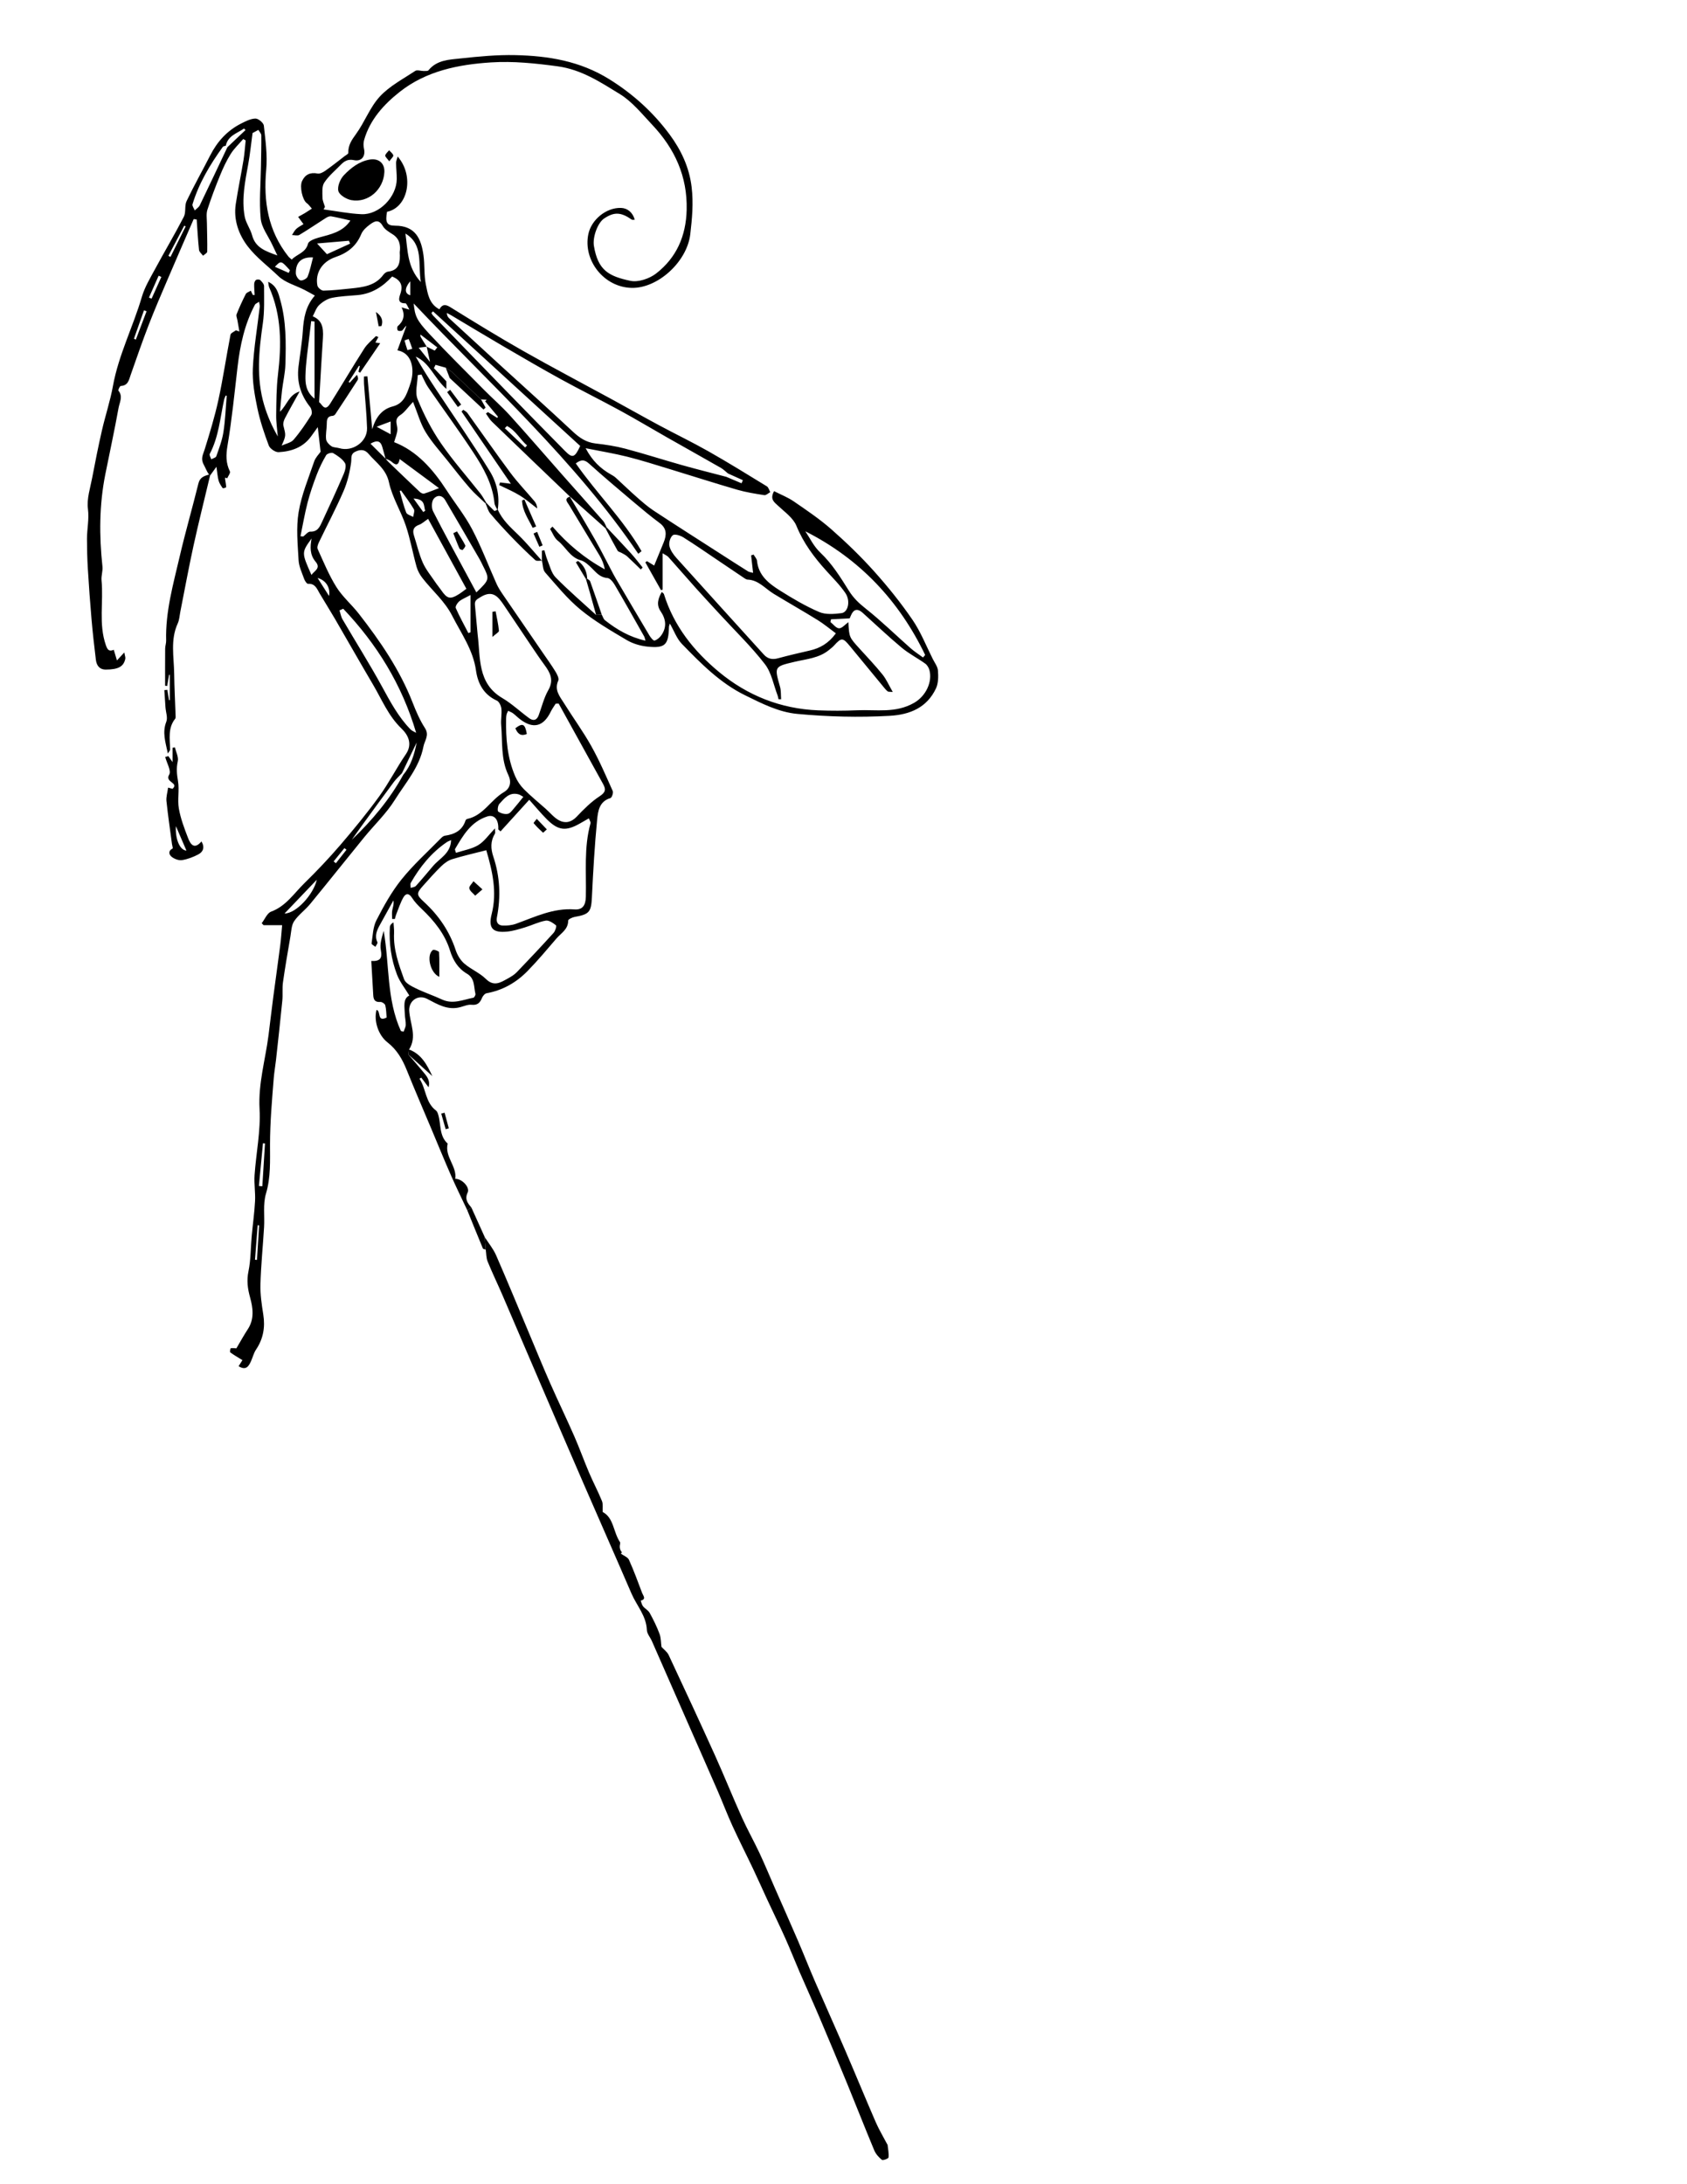 <?xml version="1.0" encoding="iso-8859-1"?>
<!-- Generator: Adobe Illustrator 16.0.4, SVG Export Plug-In . SVG Version: 6.00 Build 0)  -->
<!DOCTYPE svg PUBLIC "-//W3C//DTD SVG 1.1//EN" "http://www.w3.org/Graphics/SVG/1.1/DTD/svg11.dtd">
<svg version="1.1" id="Layer_1" xmlns="http://www.w3.org/2000/svg" xmlns:xlink="http://www.w3.org/1999/xlink" x="0px" y="0px"
	 width="612px" height="792px" viewBox="0 0 612 792" style="enable-background:new 0 0 612 792;" xml:space="preserve">
<g>
	<path style="fill-rule:evenodd;clip-rule:evenodd;" d="M148.207,382.434c1.722,2.017,3.467,4.013,5.158,6.055
		c1.326,1.604,2.833,3.158,2.109,5.758c-0.881-1.161-1.762-2.322-2.644-3.483c-0.217,0.127-0.433,0.255-0.65,0.382
		c2.423,3.646,2.075,8.598,6.006,11.557c0.416,0.313,0.635,0.977,0.8,1.521c1.062,3.512,0.278,7.626,3.426,10.456
		c-1.172,4.779,3.407,8.179,2.742,12.767c2.469-0.062,5.397,3.115,4.503,4.974c-1.188,2.473,0.06,3.894,1.382,5.502
		c-0.514,0.291-1.027,0.581-1.541,0.871c-1.959-4.166-4.004-8.296-5.856-12.51c-2.424-5.517-4.696-11.1-7.033-16.655
		c-3.03-7.206-6.136-14.381-9.059-21.629c-1.574-3.902-3.532-7.341-6.965-10.021c-3.472-2.71-5.013-8.001-3.992-11.782
		c1.708,0.336,0.069,4.594,3.664,2.764c-0.126-1.372-0.117-2.948-0.487-4.43c-0.136-0.545-1.199-1.263-1.786-1.218
		c-1.899,0.146-2.486-0.756-2.573-2.42c-0.213-4.052-0.465-8.102-0.718-12.438c3.231,0.154,4.048-0.977,3.461-3.956
		c-0.435-2.209,0.4-4.668,1.037-6.961c2.147,12.18,1.001,24.804,6.251,36.325c0.328,0.068,0.656,0.137,0.984,0.204
		c0.273-0.803,0.748-1.6,0.774-2.411c0.042-1.275-0.291-2.557-0.333-3.841c-0.091-2.735-0.771-5.672,1.628-6.832
		c-1.626-2.697-3.469-4.963-4.459-7.556c-2.11-5.521-2.948-11.335-2.6-17.271c0.035-0.593,0.391-1.169,1.311-1.694
		c0.077,1.312,0.273,2.632,0.21,3.938c-0.286,5.891,1.702,11.323,3.632,16.688c0.516,1.436,2.649,2.5,4.259,3.288
		c3.091,1.512,6.385,2.603,9.51,4.053c3.938,1.829,7.61,0.076,11.356-0.64c0.349-0.067,0.863-1.003,0.764-1.402
		c-0.639-2.581-0.142-5.601-3.07-7.313c-3.23-1.888-5.049-4.825-6.165-8.425c-1.865-6.02-5.751-10.767-10.25-15.065
		c-1.285-1.227-2.575-2.529-3.511-4.019c-1.129-1.796-2.285-1.679-3.144-0.162c-1.102,1.947-1.789,4.131-2.628,6.223
		c-0.204,0.508-0.307,1.058-0.456,1.588c-0.332,0.003-0.665,0.005-0.997,0.008c0-1.04-0.141-2.103,0.038-3.11
		c0.2-1.128,0.69-2.205,0.421-3.611c-1.604,2.9-3.21,5.798-4.81,8.7c-1.117,2.025-2.136,4.034-0.991,6.459
		c0.171,0.362-0.458,1.102-0.718,1.666c-0.49-0.407-1.448-0.887-1.397-1.21c0.443-2.845,0.491-5.958,1.757-8.426
		c2.64-5.148,5.5-10.314,9.105-14.801c4.287-5.333,9.445-9.967,14.247-14.883c0.408-0.417,0.947-0.9,1.478-0.973
		c3.541-0.493,6.344-1.89,7.512-5.569c0.074-0.232,0.428-0.474,0.692-0.532c5.816-1.278,8.446-6.895,13.175-9.678
		c2.399-1.413,2.83-3.753,1.637-6.245c-2.766-5.781-2.065-12.049-2.591-18.137c-0.169-1.952,0.29-3.963,0.076-5.903
		c-0.116-1.05-0.805-2.54-1.649-2.923c-4.772-2.17-6.894-6.193-7.562-10.939c-1.052-7.478-5.351-13.388-8.641-19.838
		c-2.712-5.318-7.188-9.048-10.737-13.597c-0.946-1.212-1.762-2.66-2.173-4.13c-1.386-4.948-2.267-10.052-3.898-14.91
		c-1.787-5.32-4.938-10.271-6.108-15.684c-1.056-4.884-4.66-7.129-7.395-10.36c-1.354-1.599-2.899-1.722-4.79-0.813
		c-1.892,0.91-1.337,2.311-1.555,3.892c-0.487,3.541-1.339,7.148-2.754,10.42c-2.714,6.273-5.943,12.325-8.901,18.495
		c-0.362,0.755-0.777,1.86-0.488,2.493c2.131,4.664,4.083,9.471,6.795,13.79c2.225,3.544,5.557,6.373,8.156,9.707
		c7.772,9.969,14.881,20.348,19.519,32.238c1.236,3.169,2.617,6.354,4.453,9.195c1.699,2.627-0.138,4.53-0.555,6.718
		c-1.435,7.529-6.537,13.189-10.413,19.39c-3.063,4.901-7.403,8.995-11.091,13.516c-6.555,8.037-13.005,16.161-19.591,24.171
		c-1.802,2.191-4.235,3.907-5.805,6.229c-1.001,1.481-1.028,3.662-1.353,5.551c-0.953,5.539-1.917,11.079-2.706,16.642
		c-0.304,2.149-0.013,4.377-0.226,6.545c-0.703,7.177-1.501,14.344-2.287,21.513c-0.244,2.223-0.649,4.43-0.828,6.658
		c-0.638,7.975-1.333,15.925-1.351,23.965c-0.013,5.936,0.308,11.968-1.475,17.943c-1.127,3.776-0.441,8.079-0.686,12.138
		c-0.417,6.915-1.125,13.82-1.317,20.74c-0.101,3.632,0.459,7.315,1.031,10.927c0.734,4.638-0.008,8.826-2.641,12.746
		c-0.81,1.205-1.16,2.714-1.762,4.065c-0.85,1.911-1.817,3.628-4.549,1.94c0.607-0.966,1.145-1.823,1.386-2.208
		c-1.607-0.996-3.067-1.825-4.409-2.813c-0.212-0.156,0.055-1.49,0.194-1.508c0.814-0.1,1.656,0.032,2.018,0.056
		c1.412-2.377,2.705-4.741,4.177-6.988c2.416-3.688,1.833-7.732,0.806-11.45c-0.901-3.261-1.283-6.167-0.584-9.545
		c0.855-4.131,0.78-8.45,1.164-12.683c0.386-4.247,0.993-8.479,1.217-12.731c0.164-3.124-0.389-6.289-0.175-9.405
		c0.549-8.008,2.25-16.05,1.81-23.983c-0.514-9.242,2.106-17.828,3.245-26.713c0.589-4.592,1.112-9.193,1.715-13.783
		c0.824-6.273,1.725-12.536,2.531-18.812c0.325-2.527,0.486-5.075,0.698-7.356c-2.41,0-4.571,0-6.733,0
		c-0.225-0.239-0.449-0.478-0.674-0.717c1.126-1.447,1.967-3.666,3.428-4.204c5.371-1.978,8.283-6.626,12.046-10.302
		c4.532-4.427,8.909-9.041,13.037-13.846c4.9-5.707,9.688-11.541,14.102-17.626c3.535-4.875,6.274-10.319,9.678-15.297
		c2.614-3.823,0.669-7.153-1.588-9.319c-4.75-4.56-7.087-10.441-10.283-15.858c-4.692-7.954-9.242-15.992-13.888-23.973
		c-1.786-3.068-3.694-6.067-5.498-9.125c-0.995-1.687-1.609-3.681-4.238-3.516c-0.437,0.027-1.144-1.06-1.389-1.75
		c-0.793-2.239-1.905-4.507-2.031-6.811c-0.316-5.803-0.926-11.758,0.011-17.416c1.04-6.281,3.584-12.327,5.658-18.413
		c0.486-1.429,1.709-2.607,2.315-3.494c-0.351-3.064-0.666-5.811-1.024-8.932c-0.875,1.216-1.615,2.228-2.338,3.25
		c-2.899,4.092-7.189,5.581-11.873,5.829c-1.18,0.063-3.129-1.265-3.554-2.395c-1.67-4.436-3.197-8.98-4.158-13.613
		c-0.974-4.697-1.853-9.575-1.635-14.322c0.344-7.5,1.645-14.958,2.514-22.436c0.053-0.454-0.125-0.935-0.25-1.762
		c-0.678,0.466-1.289,0.661-1.504,1.067c-3.731,7.025-5.375,14.635-6.292,22.462c-1.119,9.549-2.055,19.134-3.653,28.604
		c-0.576,3.412-0.628,6.31,0.865,9.381c0.265,0.546-0.625,1.654-0.982,2.503c-0.244-0.09-0.487-0.18-0.73-0.271
		c-0.01,0.197-0.051,0.398-0.023,0.589c0.14,0.97,0.34,1.935,0.387,2.908c0.005,0.104-1.167,0.471-1.257,0.341
		c-0.593-0.847-1.216-1.747-1.489-2.724c-0.379-1.356-0.458-2.796-0.789-5.029c-1.134,1.559-1.721,2.365-2.307,3.171
		c-0.135-0.116-0.266-0.238-0.392-0.364c-0.81-1.117-1.293-2.458-1.904-3.58c-1.212-2.225-0.257-3.627,0.331-5.521
		c1.843-5.935,3.672-11.898,4.989-17.964c1.699-7.823,2.858-15.763,4.385-23.626c0.125-0.641,1.286-1.08,1.966-1.613
		c0.418,0.146,0.836,0.291,1.255,0.436c-0.236-1.351-0.477-2.701-0.706-4.053c-0.126-0.74-0.535-1.603-0.297-2.206
		c0.987-2.494,2.104-4.943,3.333-7.327c0.291-0.564,1.202-0.81,1.827-1.202c0.233,0.506,0.466,1.012,0.7,1.518
		c0.229,0.01,0.457,0.02,0.686,0.031c-0.069-1.317-0.205-2.637-0.172-3.952c0.013-0.521,0.267-1.235,0.655-1.492
		c0.37-0.245,1.266-0.226,1.562,0.06c0.607,0.587,1.367,1.431,1.365,2.167c-0.01,4.507,0.201,9.074-0.441,13.508
		c-1.442,9.946-2.444,19.84,0.492,29.652c1.174,3.922,2.828,7.7,4.936,11.351c-0.209-2.542-0.618-5.088-0.586-7.628
		c0.062-4.921,0.062-9.875,0.642-14.751c1.289-10.829,1.36-21.462-3.174-31.679c-0.217-0.489-0.211-1.077-0.382-2.018
		c3.153,1.458,3.704,4.151,4.401,6.618c2.164,7.655,2.089,15.529,1.851,23.375c-0.095,3.122-0.839,6.221-1.217,9.339
		c-0.283,2.341-0.453,4.697-0.743,7.785c2.667-2.59,3.221-6.151,7.134-7.346c-2.017,3.641-3.745,6.649-5.342,9.724
		c-0.411,0.792-0.745,1.881-0.542,2.689c0.899,3.576,0.975,3.556-0.651,7.211c1.472-0.685,3.365-1.007,4.333-2.127
		c2.387-2.764,4.453-5.83,6.403-8.928c0.417-0.662,0.149-2.257-0.4-2.945c-3.446-4.315-4.887-9.139-4.224-14.599
		c0.524-4.311,1.283-8.604,1.571-12.93c0.309-4.631,0.993-9.039,4.374-12.864c-1.387-0.762-2.556-1.442-3.759-2.057
		c-3.204-1.639-7.02-2.631-9.496-5.017c-3.706-3.572-7.984-6.722-11.065-10.732c-3.298-4.292-5.257-9.651-4.377-15.398
		c0.82-5.359,1.932-10.673,2.817-16.023c0.385-2.326,0.524-4.692,0.775-7.04c-0.294-0.168-0.589-0.337-0.883-0.505
		c-1.536,1.791-3.307,3.434-4.547,5.41c-1.521,2.423-2.749,5.064-3.835,7.72c-1.68,4.107-3.262,8.266-4.614,12.49
		c-0.475,1.483-0.198,3.222-0.182,4.843c0.034,3.458,0.187,6.917,0.115,10.372c-0.011,0.506-0.987,0.991-1.517,1.486
		c-0.508-0.702-1.382-1.365-1.463-2.113c-0.397-3.661-0.584-7.344-0.845-11.02c-0.363-0.054-0.725-0.108-1.087-0.162
		c-3.091,7.135-6.209,14.258-9.263,21.409c-2.401,5.622-4.839,11.233-7.045,16.933c-2.317,5.986-4.407,12.062-6.536,18.12
		c-0.659,1.875-0.931,3.935-3.618,4.053c-0.33,0.015-1.024,1.476-0.85,1.685c1.75,2.102,0.416,4.275,0.06,6.253
		c-1.453,8.076-3.211,16.096-4.816,24.144c-2.208,11.075-2.231,22.215-1.031,33.405c0.175,1.635-0.494,3.357-0.334,4.997
		c0.759,7.828-1.124,15.82,1.584,23.546c0.574,1.638,1.121,2.376,2.861,1.639c0.377,1.27,0.699,2.352,1.146,3.857
		c0.953-1.032,1.607-1.741,2.67-2.891c0.19,1.131,0.476,1.765,0.359,2.314c-0.595,2.814-2.532,3.869-7.042,3.894
		c-2.362,0.013-3.381-1.526-3.632-3.572c-0.603-4.914-1.155-9.836-1.583-14.767c-0.528-6.093-0.964-12.196-1.334-18.301
		c-0.216-3.565-0.298-7.144-0.306-10.716c-0.009-3.634,0.832-7.148,0.343-10.934c-0.47-3.636,0.839-7.533,1.549-11.282
		c1.083-5.724,2.226-11.441,3.524-17.119c1.234-5.397,3.014-10.685,3.998-16.121c2.042-11.282,7.309-21.479,10.502-32.37
		c1.04-3.546,3.05-6.838,4.828-10.131c3.411-6.32,7.094-12.495,10.386-18.874c0.842-1.631,0.203-4.01,1.001-5.684
		c2.673-5.604,5.741-11.017,8.56-16.553c2.555-5.018,6.156-8.997,11.189-11.555c1.655-0.841,3.475-1.786,5.238-1.824
		c1.041-0.022,2.932,1.55,3.042,2.557c0.576,5.283,1.34,10.673,0.86,15.918c-1.057,11.566,0.646,22.203,8.017,31.515
		c0.3,0.379,0.716,0.666,1.242,1.144c1.91-2.021,5.052-2.417,5.909-5.766c0.259-1.011,2.424-1.8,3.854-2.197
		c4.283-1.188,8.717-1.976,11.526-6.196c-2.366-0.532-4.657-1.114-6.979-1.525c-0.58-0.103-1.337,0.219-1.877,0.561
		c-3.237,2.047-6.394,4.225-9.68,6.188c-0.658,0.393-1.759,0.044-2.656,0.037c0.513-0.759,0.906-1.653,1.568-2.245
		c0.843-0.751,1.904-1.257,2.602-1.699c-0.784-1.065-1.363-1.853-1.943-2.641c0.811-0.453,1.635-0.884,2.43-1.363
		c0.863-0.521,1.699-1.087,2.547-1.633c-0.625-0.688-1.154-1.509-1.894-2.035c-1.46-1.039-2.646-5.871-1.647-7.985
		c1.097-2.321,2.934-3.226,5.598-2.705c0.853,0.167,2.021-0.444,2.826-1.01c2.412-1.696,4.719-3.542,7.061-5.337
		c0.461-0.354,1.292-0.759,1.279-1.116c-0.105-2.729,1.173-4.635,2.761-6.809c3.175-4.346,5.074-9.744,8.664-13.633
		c3.525-3.82,8.45-6.375,12.875-9.312c0.688-0.456,1.992,0.051,3.01,0.043c0.608-0.005,1.499,0.084,1.778-0.261
		c3.031-3.75,7.485-3.848,11.609-4.293c6.598-0.712,13.262-1.357,19.879-1.208c11.975,0.27,23.469,2.125,34.113,8.748
		c8.706,5.416,16.031,12.111,21.936,20.121c4.01,5.439,7.047,11.673,7.92,18.958c0.702,5.856,0.174,11.409-0.483,17.084
		c-1.162,10.029-11.78,19.697-21.267,19.491c-10.06-0.22-17.687-9.961-15.72-19.477c1.086-5.244,6.467-9.676,11.829-9.519
		c2.375,0.069,4.248,1.618,5.019,4.264c-0.401,0-0.862,0.146-1.102-0.021c-3.897-2.738-6.376-2.853-10.024-0.404
		c-2.37,1.591-4.218,6.803-3.696,9.941c1.465,8.82,5.314,10.981,13.224,12.657c2.86,0.606,6.953-0.793,9.385-2.688
		c7.347-5.72,10.8-13.551,11.035-23.044c0.301-12.209-4.354-22.212-12.489-30.84c-3.728-3.952-7.284-8.415-11.812-11.185
		c-6.994-4.279-13.881-8.871-22.601-10.038c-8.025-1.075-15.978-1.918-24.015-1.408c-11.938,0.757-23.594,3.115-33.196,10.701
		c-5.71,4.512-10.763,10.009-12.886,17.391c-0.286,0.992-0.297,2.175-0.063,3.183c0.637,2.756-0.861,4.756-3.672,4.161
		c-2.133-0.451-3.449,0.355-4.737,1.68c-2.064,2.122-4.42,4.064-6.011,6.502c-0.895,1.372-0.654,3.585-0.633,5.417
		c0.013,1.125,0.579,2.242,0.896,3.363c-0.167,0.301-0.334,0.604-0.501,0.905c4.58,0.606,9.146,1.537,13.744,1.739
		c6.405,0.282,12.742-6.235,12.808-12.725c0.02-1.965-0.235-3.931-0.251-5.897c-0.006-0.674,0.333-1.352,0.583-2.286
		c6.152,7.091,3.718,18.492-3.866,20.039c-0.684,3.779-0.108,5.037,2.877,5.031c7.517-0.015,9.527,4.865,10.345,10.687
		c0.496,3.53,0.156,7.201,0.869,10.669c0.675,3.277,1.134,6.978,4.902,8.973c0.976-1.739,2.065-1.959,3.921-0.808
		c8.77,5.435,17.565,10.841,26.538,15.928c10.602,6.01,21.401,11.671,32.102,17.506c5.728,3.123,11.402,6.341,17.149,9.426
		c5.947,3.193,12.042,6.121,17.911,9.449c7.155,4.057,14.158,8.385,21.173,12.683c0.615,0.376,0.836,1.396,1.241,2.116
		c-0.722,0.385-1.508,1.184-2.153,1.084c-3.315-0.517-6.657-1.043-9.871-1.976c-8.158-2.368-16.246-4.978-24.374-7.447
		c-5.129-1.558-10.242-3.202-15.438-4.505c-4.767-1.195-9.635-1.984-15.133-3.088c2.406,4.589,5.428,7.412,9.189,9.531
		c0.593,0.334,1.201,0.684,1.7,1.138c2.531,2.306,4.981,4.703,7.552,6.963c1.997,1.757,4.011,3.54,6.225,4.998
		c7.943,5.23,15.974,10.329,23.976,15.473c3.417,2.198,6.837,4.395,10.276,6.558c0.387,0.245,0.91,0.274,1.824,0.53
		c-0.26-2.309-0.487-4.322-0.714-6.334c0.296-0.096,0.594-0.192,0.891-0.289c0.432,0.756,1.169,1.483,1.247,2.274
		c0.525,5.304,4.274,8.197,8.225,10.695c4.595,2.907,9.333,5.701,14.31,7.846c2.35,1.013,5.448,0.76,8.123,0.417
		c2.4-0.308,3.33-4.452,1.404-7.281c-1.99-2.925-4.556-5.468-6.947-8.109c-4.42-4.883-8.271-10.022-10.816-16.267
		c-1.169-2.866-4.256-5.016-6.666-7.286c-1.422-1.339-3.046-2.345-1.449-5.292c2.416,1.235,4.97,2.222,7.166,3.73
		c4.659,3.2,9.386,6.382,13.618,10.104c5.427,4.772,10.661,9.828,15.485,15.204c4.995,5.569,9.726,11.445,13.949,17.613
		c2.994,4.372,4.963,9.448,7.369,14.22c0.696,1.381,1.766,2.765,1.871,4.206c0.159,2.144,0.155,4.596-0.729,6.468
		c-3.294,6.967-9.431,9.501-16.768,9.919c-11.188,0.636-22.365,0.342-33.503-0.69c-6.824-0.631-12.895-3.781-18.965-6.753
		c-9.085-4.449-16.045-11.553-22.948-18.653c-1.85-1.902-2.805-4.676-4.342-7.348c-0.189,0.667-0.322,0.925-0.329,1.188
		c-0.172,6.553-1.352,7.817-7.794,7.168c-2.59-0.261-5.338-1.082-7.567-2.403c-5.756-3.413-11.623-6.808-16.762-11.039
		c-4.753-3.913-8.714-8.82-12.808-13.479c-0.865-0.985-0.791-2.795-1.15-4.226l-0.009,0.023c0-1.228,0-2.456,0-3.684
		c0.301-0.045,0.601-0.09,0.901-0.135c0.356,1.186,0.614,2.414,1.088,3.55c0.9,2.153,1.446,4.724,2.986,6.289
		c4.679,4.754,9.762,9.112,14.688,13.625c0.682-0.035,1.364-0.071,2.045-0.106c0.386,0.689,0.609,1.584,1.183,2.036
		c4.297,3.39,8.954,6.108,14.677,7.391c-0.211-0.693-0.271-1.174-0.491-1.564c-3.52-6.226-7.019-12.463-10.637-18.63
		c-0.614-1.045-1.708-2.454-2.67-2.525c-2.636-0.196-3.985-1.892-5.61-3.504c-1.178-1.168-2.542-2.493-4.055-2.913
		c-3.967-1.102-5.473-4.878-8.354-7.127c-1.258-0.982-1.872-2.794-2.778-4.229c0.284-0.293,0.567-0.586,0.851-0.88
		c5.421,6.273,11.639,11.503,18.996,15.504c-0.346-1.904-1.033-3.544-1.936-5.056c-3.662-6.129-7.416-12.204-11.071-18.337
		c-0.559-0.938-1.928-2.204,0.303-2.962c3.071,5.214,6.204,10.394,9.191,15.656c2.082,3.667,3.96,7.449,5.939,11.177
		c0.556,1.05,1.114,2.101,1.715,3.125c4.007,6.817,8.009,13.638,12.067,20.426c0.448,0.748,1.422,1.923,1.83,1.803
		c0.94-0.275,1.885-1.086,2.47-1.928c2.027-2.918,1.703-5.817-0.273-8.708c-1.592-2.328-0.932-4.605,0.423-6.988
		c0.392,0.37,0.707,0.523,0.778,0.753c3.586,11.588,10.868,20.691,19.974,28.246c10.336,8.574,22.403,13.37,35.944,13.921
		c4.728,0.191,9.478,0.178,14.204-0.024c6.935-0.295,13.934,1.159,20.656-2.701c4.352-2.499,6.684-7.718,5.537-11.884
		c-0.237-0.865-0.812-1.83-1.525-2.338c-2.797-1.996-5.912-3.586-8.535-5.774c-4.85-4.044-9.432-8.407-14.134-12.628
		c-1.911-1.716-3.35-1.344-4.307,1.024c-0.211,0.519-0.453,1.025-0.436,0.985c-2.549,0.124-4.651,0.225-6.752,0.327
		c-0.076,0.33-0.15,0.66-0.225,0.99c1.047,0.819,2.089,2.271,3.144,2.282c1.085,0.012,2.186-1.384,3.379-2.235
		c0.273,5.484,0.289,5.47,4.115,9.674c2.796,3.071,5.666,6.089,8.266,9.322c1.404,1.745,2.313,3.889,3.714,6.32
		c-1.225-0.103-1.577-0.03-1.778-0.171c-0.396-0.278-0.742-0.648-1.055-1.026c-4.219-5.11-8.43-10.226-12.64-15.344
		c-2.669-3.247-3.117-3.259-5.86-0.255c-0.527,0.578-1.167,1.056-1.774,1.556c-3.634,2.997-8.205,3.29-12.521,4.311
		c-7.393,1.749-7.348,1.729-5.261,9.07c0.403,1.42,0.277,2.99,0.396,4.491c-0.318,0.002-0.637,0.004-0.954,0.006
		c-0.103-0.445-0.153-0.91-0.315-1.332c-1.478-3.848-2.21-8.28-4.628-11.405c-4.89-6.324-10.7-11.938-16.13-17.845
		c-2.946-3.206-5.921-6.385-8.829-9.626c-3.383-3.771-6.695-7.609-10.074-11.385c-0.399-0.445-1.032-0.679-2.072-1.337
		c0,4.792,0,9.007,0,13.222c-0.201,0.037-0.401,0.073-0.601,0.111c-1.886-3.349-3.772-6.696-5.658-10.045
		c0.197-0.142,0.396-0.284,0.593-0.425c1,0.609,1.998,1.218,2.616,1.595c1.232-3.007,2.338-5.694,3.436-8.385
		c1.094-2.685,1.213-5.06-1.486-7.063c-3.25-2.414-6.37-5.013-9.466-7.627c-5.438-4.593-10.886-9.18-16.175-13.942
		c-1.604-1.443-2.817-1.478-4.755-0.024c7.621,10.917,17.214,20.335,23.855,31.825c-0.395,0.313-0.788,0.627-1.181,0.941
		c-23.032-33.911-53.417-61.122-81.479-90.755c0.466,4.493,0.962,5.966,5.661,11.005c6.476,6.943,13.241,13.619,19.92,20.371
		c3.057,3.091,6.364,5.948,9.279,9.164c6.451,7.117,12.716,14.402,19.075,21.602c4.931,5.584,9.906,11.132,14.818,16.733
		c0.549,0.627,0.815,1.503,1.213,2.264c-0.128,0.126-0.26,0.247-0.398,0.362c-4.301-3.833-8.603-7.665-12.904-11.499
		c-9.437-9.048-18.886-18.083-28.292-27.163c-0.86-0.831-1.448-1.942-2.163-2.924c0.239-0.181,0.478-0.36,0.717-0.54
		c1.131,0.706,2.263,1.411,3.395,2.117c0.085-0.144,0.172-0.287,0.257-0.43c-1.553-1.864-3.107-3.728-4.66-5.592
		c0.193-0.183,0.386-0.366,0.578-0.55c-0.691-0.051-1.383-0.103-2.075-0.155l0.013,0.01c-3.568-3.355-7.136-6.712-10.704-10.067
		c-0.699-0.473-1.397-0.946-2.095-1.419c-1.233-0.347-2.465-0.695-3.698-1.042c-0.2,0.399-0.4,0.798-0.601,1.197
		c1.506,1.593,3.012,3.185,4.518,4.778c0,0.698,0,1.396,0,2.772c-4.407-3.88-6.006-9.492-11.129-11.737
		c2.333,4.127,4.868,8.1,7.465,12.032c6.491,9.822,13.241,19.482,19.407,29.503c2.502,4.066,3.689,8.912,2.895,13.917l-0.164,0.104
		c-0.353-0.817-0.938-1.612-1.022-2.456c-0.685-6.89-3.986-12.733-7.646-18.302c-5.267-8.013-10.963-15.741-16.406-23.64
		c-0.989-1.436-1.64-3.105-2.446-4.667c-0.447,0.08-0.894,0.161-1.341,0.242c-0.078,2.929-1.06,6.226-0.05,8.713
		c2.256,5.559,5.065,11.015,8.457,15.958c4.363,6.357,9.534,12.158,14.314,18.23c0.828,1.052,1.451,2.265,2.168,3.404
		c-0.094,0.071-0.189,0.14-0.284,0.209c-1.884-1.813-3.909-3.503-5.621-5.466c-2.797-3.209-5.414-6.578-8.064-9.913
		c-2.753-3.465-5.79-6.768-8.076-10.522c-1.883-3.092-2.85-6.742-4.538-10.926c-1.945,2.067-3.05,3.784-4.613,4.777
		c-2.446,1.555-1,3.432-1.075,5.27c-0.062,1.532-0.763,3.039-1.18,4.557c8.272,3.211,14.091,9.845,19.045,17.47
		c3.077,4.734,6.67,9.185,9.275,14.16c3.33,6.357,5.871,13.125,8.813,19.689c0.599,1.335,1.399,2.596,2.227,3.81
		c4.832,7.083,9.701,14.141,14.552,21.21c1.567,2.283,3.196,4.529,4.636,6.889c0.588,0.963,1.354,2.457,1,3.243
		c-1.526,3.396,0.546,5.721,2.067,8.166c3.246,5.216,6.902,10.195,9.898,15.546c2.943,5.256,5.333,10.827,7.797,16.336
		c0.285,0.636-0.333,2.402-0.849,2.553c-4.048,1.175-4.514,4.759-4.812,7.815c-0.914,9.346-1.442,18.736-1.9,28.119
		c-0.26,5.315-0.891,6.219-6.238,7.146c-0.878,0.152-2.372,0.876-2.369,1.328c0.021,3.204-2.589,4.56-4.273,6.522
		c-3.417,3.986-6.8,8.019-10.464,11.771c-4.078,4.174-9.004,6.996-14.862,8.057c-0.653,0.118-1.386,1.006-1.67,1.706
		c-0.722,1.772-1.646,2.707-3.788,2.478c-1.303-0.14-2.708,0.482-4.043,0.851c-4.573,1.264-8.252-1-12.02-2.969
		c-3.145-1.644-6.489,0.388-6.562,3.959c-0.001,0.099,0.006,0.199,0.012,0.298c0.269,4.693,2.947,9.396-0.053,14.078
		C148.337,381.182,148.271,381.807,148.207,382.434z M154.793,125.699c0.973,0.479,1.947,0.958,2.92,1.437
		c0.306-0.391,0.61-0.78,0.916-1.171c-2.059-1.571-4.117-3.143-6.095-4.653c0.014,0.158-0.071,0.607,0.102,0.91
		c0.678,1.186,1.436,2.326,2.164,3.482c-0.736,0.1-1.473,0.199-2.907,0.392c1.413,1.771,2.535,3.176,4.113,5.154
		C155.454,128.729,155.124,127.214,154.793,125.699z M145.831,280.351c-0.989,1.059-2.088,2.036-2.949,3.191
		c-3.752,5.033-7.443,10.113-11.14,15.187c-1.391,1.909-2.74,3.847-4.108,5.772c7.367-7.023,13.81-14.709,18.679-23.598
		c2.853-3.37,4.02-7.455,4.852-11.689C149.387,272.926,147.608,276.638,145.831,280.351z M82.496,53.374
		c2.191-2.074,4.382-4.148,6.573-6.223c-0.178-0.183-0.357-0.365-0.535-0.548c-2.495,1.752-5.847,2.54-6.62,6.227
		c-0.369,0.137-0.893,0.163-1.084,0.428c-4.632,6.422-8.679,13.169-10.991,20.805c-0.185,0.608,0.526,1.488,0.821,2.242
		c0.619-0.62,1.462-1.132,1.823-1.876C75.868,67.433,79.17,60.397,82.496,53.374z M139.865,166.311
		c-0.378-1.361-0.772-2.716-1.131-4.083c-0.581-2.21-1.765-2.865-4.33-1.345c1.946,1.93,3.707,3.676,5.467,5.422
		c0.322,0.375,0.616,0.78,0.972,1.121c3.81,3.667,7.618,7.338,11.468,10.964c0.382,0.36,1.118,0.718,1.547,0.591
		c1.659-0.488,3.259-1.173,5.394-1.979c-4.95-3.659-9.458-6.991-14.257-10.539c-0.532,2.744-1.67,2.068-3.029,0.885
		C141.395,166.853,140.572,166.648,139.865,166.311z M263.469,172.896c1.848,0.783,3.694,1.566,5.542,2.349
		c0.16-0.375,0.321-0.752,0.48-1.128c-1.804-0.813-3.607-1.627-5.412-2.441c-0.842-0.677-1.612-1.479-2.538-2.009
		c-6.585-3.765-13.211-7.459-19.808-11.207c-5.606-3.185-11.138-6.508-16.799-9.593c-7.114-3.875-14.381-7.469-21.48-11.369
		c-7.11-3.905-14.118-7.999-21.126-12.086c-6.232-3.634-12.401-7.375-18.602-11.062c-0.529-0.314-1.083-0.587-1.625-0.879
		c0.033,0.904,0.34,1.48,0.792,1.897c6.192,5.708,12.395,11.405,18.613,17.083c8.785,8.024,17.646,15.967,26.34,24.086
		c2.404,2.244,4.842,3.885,8.199,4.268c3.629,0.414,7.282,0.959,10.807,1.894c6.893,1.826,13.688,4.02,20.555,5.953
		C252.736,170.154,258.113,171.489,263.469,172.896z M135.032,155.654c1.245-4.319,3.505-7.262,7.431-8.276
		c3.971-1.026,4.963-4.181,6.102-7.356c0.366-1.019,0.67-2.075,0.86-3.139c0.659-3.695-0.161-8.911-5.254-9.845
		c1.131-3.08,2.201-5.996,3.272-8.913c-0.726,0.501-0.989,1.261-1.521,1.685c-0.349,0.28-1.249,0.287-1.594,0.02
		c-0.273-0.212-0.318-1.302-0.054-1.531c2.042-1.779,2.83-3.878,1.411-6.837c1.226,0.352,1.782,0.511,2.845,0.817
		c-0.671-1.11-1.073-2.31-1.445-2.301c-3.118,0.074-2.28-2.13-1.825-3.494c1.016-3.053,0.066-4.921-2.996-6.229
		c-3.328,3.64-7.321,6.255-12.425,6.74c-3.158,0.3-6.362,0.38-9.452,1.018c-1.661,0.343-3.35,1.415-4.603,2.604
		c-1.085,1.029-1.572,2.688-2.328,4.078c3.06,1.318,3.998,3.536,3.689,7.945c-0.416,5.938-0.724,11.882-1.076,17.824
		c-0.099,1.667-0.191,3.334-0.31,5.397c0.949,0.415,1.935,3.811,4.015,0.51c4.182-6.633,8.159-13.396,12.381-20.001
		c1.082-1.692,2.758-3.008,4.197-4.462c0.083-0.083,0.49,0.155,0.912,0.3c-0.4,0.732-0.747,1.364-1.087,1.986
		c0.676,0.105,1.192,0.187,1.747,0.273c-2.523,3.695-4.903,7.182-7.284,10.668c-0.204-0.115-0.407-0.23-0.611-0.346
		c0.164-0.679,0.327-1.357,0.491-2.036c-0.093-0.044-0.187-0.087-0.28-0.131c-1.26,1.963-2.52,3.925-3.78,5.888
		c0.137,0.085,0.273,0.17,0.411,0.256c0.872-0.951,1.744-1.901,2.615-2.853c0.443,0.864,0.513,1.498,0.245,1.916
		c-2.661,4.147-5.369,8.265-8.096,12.37c-0.194,0.292-0.631,0.579-0.97,0.598c-2.179,0.123-2.101,1.635-2.134,3.197
		c-0.038,1.775-0.444,3.577-0.229,5.31c0.114,0.915,1.064,1.924,1.906,2.491c0.768,0.516,1.917,0.43,2.866,0.716
		c4.809,1.452,10.224-2.296,10.081-7.288c-0.154-5.345-0.732-10.677-1.102-16.017c-0.062-0.89-0.009-1.789-0.009-2.684
		c0.413-0.023,0.825-0.045,1.238-0.068C133.849,142.653,134.414,148.852,135.032,155.654z M181.576,301.471
		c-0.271-0.243-0.542-0.486-0.813-0.729c0.183-3.562-1.453-5.505-3.995-4.691c-5.948,1.907-8.793,6.912-11.701,11.836
		c-0.098,0.166,0.122,0.521,0.344,1.349c2.792-0.915,5.739-1.372,8.096-2.802c2.206-1.338,3.785-3.708,6.059-6.058
		c0,1.069,0.174,1.626-0.027,1.952c-1.667,2.687-1.521,5.47-0.568,8.313c2.422,7.23,2.743,14.584,1.288,22.035
		c-0.343,1.756,0.437,2.858,2.056,2.93c1.625,0.072,3.375-0.098,4.896-0.647c6.878-2.48,13.496-5.764,21.173-5.2
		c2.911,0.213,4.071-1.394,4.147-4.61c0.215-8.894-0.757-17.86,1.691-26.619c0.12-0.43-0.312-1.014-0.58-1.798
		c-1.25,0.715-2.265,1.298-3.282,1.876c-5.049,2.874-7.867,2.577-11.968-1.522c-2.154-2.155-4.098-4.521-6.398-7.083
		C188.427,293.929,185.001,297.701,181.576,301.471z M176.411,308.296c-4.427,1.139-8.473,2.043-12.421,3.266
		c-1.445,0.448-2.828,1.475-3.936,2.55c-2.272,2.206-4.366,4.598-6.483,6.958c-2.586,2.883-2.565,3.401,0.275,6.009
		c5.281,4.848,9.195,10.544,11.459,17.411c0.595,1.802,1.713,3.683,3.128,4.907c2.41,2.086,5.574,3.347,7.819,5.564
		c2.912,2.876,5.281,1.335,7.837-0.074c1.205-0.665,2.453-1.395,3.395-2.372c4.523-4.694,8.985-9.45,13.365-14.277
		c0.608-0.671,1.138-2.478,0.858-2.703c-1.062-0.85-2.585-1.911-3.728-1.711c-2.579,0.452-5.009,1.689-7.546,2.451
		c-2.15,0.646-4.342,1.338-6.557,1.54c-4.682,0.427-6.923-0.85-5.511-6.367C180.396,323.512,178.638,315.855,176.411,308.296z
		 M303.229,229.655c-2.203-1.622-4.298-3.388-6.603-4.814c-5.28-3.268-10.687-6.327-15.992-9.553
		c-3.075-1.871-5.454-4.992-9.477-5.129c-0.366-0.012-0.754-0.261-1.08-0.479c-3.298-2.209-6.582-4.441-9.876-6.656
		c-4.107-2.761-8.168-5.595-12.367-8.209c-1.066-0.665-3.085-1.27-3.757-0.743c-0.914,0.717-1.495,2.661-1.238,3.872
		c0.332,1.572,1.424,3.123,2.541,4.366c10.528,11.714,21.134,23.36,31.711,35.031c1.424,1.572,3.069,1.921,5.127,1.363
		c3.835-1.041,7.709-1.942,11.583-2.828C297.51,235.025,300.601,233.262,303.229,229.655z M202.672,255.126
		c-0.365,0.012-0.731,0.024-1.098,0.036c-0.599,0.97-1.286,1.897-1.784,2.917c-2.653,5.441-6.427,6.366-11.187,2.676
		c-0.863-0.668-1.632-1.46-2.504-2.113c-0.497-0.372-1.116-0.579-1.763-0.901c-0.263,0.604-0.473,0.949-0.56,1.322
		c-0.11,0.479-0.159,0.98-0.169,1.474c-0.149,7.19,0.424,14.29,3.308,20.979c0.735,1.706,1.859,3.362,3.17,4.678
		c2.494,2.503,5.251,4.745,7.898,7.096c1.621,1.439,3.045,3.257,4.913,4.218c2.159,1.113,4.355,0.695,6.29-1.349
		c2.568-2.71,5.274-5.431,8.375-7.45c2.222-1.447,2.271-2.537,1.188-4.488C213.37,274.533,208.028,264.826,202.672,255.126z
		 M173.281,230.125c1.053,8.353-0.14,17.636,8.919,22.979c3.466,2.044,6.456,4.886,9.72,7.284c1.502,1.104,2.797,0.861,3.502-1.04
		c1.133-3.053,1.894-6.318,3.489-9.106c2.101-3.671,0.678-6.333-1.407-9.155c-1.587-2.15-3.079-4.373-4.576-6.588
		c-3.378-5.001-6.725-10.024-10.101-15.027c-2.063-3.058-4.064-5.684-8.46-2.985c-1.376,0.846-2.228,1.237-2.077,2.851
		C172.629,222.932,172.952,226.528,173.281,230.125z M145.018,91.481c0.345-2.534-0.022-4.927-2.626-6.557
		c-1.319-0.826-2.836-1.749-3.562-3.025c-1.479-2.606-3.129-1.587-4.634-0.489c-1.249,0.91-2.579,2.11-3.145,3.482
		c-1.799,4.372-4.983,6.843-9.359,8.326c-4.863,1.649-7.41,5.77-6.55,10.32c0.144,0.761,1.455,1.867,2.206,1.85
		c3.359-0.073,6.715-0.452,10.063-0.8c4.373-0.454,8.728-0.974,11.646-4.938c0.388-0.527,1.083-1.076,1.693-1.151
		C145.037,97.971,145.201,94.931,145.018,91.481z M292.16,192.656c1.773,2.648,2.986,5.42,5.545,7.835
		c4.106,3.876,7.238,8.896,10.274,13.75c1.667,2.665,3.674,4.539,6.101,6.461c5.659,4.48,10.836,9.564,16.261,14.344
		c1.403,1.236,3.002,2.25,4.512,3.366c0.259-0.307,0.518-0.614,0.775-0.92C326.164,217.843,311.938,202.663,292.16,192.656z
		 M155.312,188.142c-1.3,0.875-2.197,1.754-3.271,2.143c-2.056,0.742-2.478,2.014-1.855,3.937c1.06,3.272,1.806,6.677,3.193,9.8
		c1.126,2.538,2.981,4.757,4.548,7.094c0.659,0.983,1.441,1.883,2.109,2.861c2.197,3.212,3.292,3.466,6.57,1.394
		c0.816-0.517,1.569-1.135,2.583-1.876C164.583,205.081,160.021,196.745,155.312,188.142z M157.098,112.903
		c-0.199,0.198-0.397,0.396-0.597,0.594c0.197,0.306,0.348,0.656,0.596,0.912c8.725,9.009,17.445,18.023,26.197,27.007
		c7.197,7.387,14.417,14.751,21.662,22.091c2.694,2.729,3.555,2.516,5.521-1.803C192.807,145.549,174.953,129.226,157.098,112.903z
		 M109.001,194.442c0.337,0.031,0.674,0.062,1.011,0.093c0.847-0.621,1.718-1.796,2.536-1.761c2.742,0.119,3.497-1.852,4.345-3.663
		c2.676-5.719,5.307-11.461,7.805-17.259c0.521-1.208,1-3.08,0.435-3.967c-0.963-1.509-2.671-2.648-4.276-3.584
		c-0.548-0.319-2.186,0.169-2.534,0.756c-1.324,2.237-2.479,4.606-3.407,7.037c-1.264,3.314-2.439,6.684-3.327,10.114
		C110.545,186.239,109.849,190.36,109.001,194.442z M172.809,214.809c4.886-4.73,4.886-4.73,2.239-9.958
		c-0.358-0.707-0.684-1.435-1.081-2.119c-4.149-7.147-8.291-14.298-12.478-21.423c-1.176-2-3.169-1.773-4.196-0.379
		c-0.749,1.015-0.802,3.248-0.194,4.444c3.935,7.745,8.136,15.355,12.25,23.01C170.444,210.422,171.543,212.458,172.809,214.809z
		 M91.62,48.243c-0.538,3.958-0.898,7.582-1.544,11.154c-1.146,6.335-2.496,12.679-1.311,19.115c0.433,2.351,2.062,4.459,2.688,6.8
		c1.187,4.437,4.693,5.724,9.165,7.313c-0.821-1.729-1.348-2.818-1.859-3.916c-1.464-3.137-3.864-6.184-4.18-9.434
		c-0.601-6.177-0.009-12.47,0.087-18.714c0.059-3.829,0.17-7.658,0.128-11.485c-0.007-0.646-0.677-1.285-1.065-1.969
		C92.687,47.668,91.904,48.089,91.62,48.243z M124.52,220.735c-0.451,0.195-0.903,0.391-1.354,0.586
		c0.354,1.091,0.527,2.289,1.093,3.256c4.773,8.163,9.836,16.164,14.366,24.458c2.991,5.479,5.905,10.934,10.29,15.44
		c0.564,0.58,1.424,0.871,2.055,1.241C145.817,248.214,136.683,233.536,124.52,220.735z M114.104,116.588
		c-0.403-0.051-0.806-0.102-1.209-0.153c-0.227,1.863-0.473,3.725-0.677,5.59c-0.517,4.732-1.307,9.459-1.408,14.201
		c-0.058,2.693,0.091,5.796,3.294,8.331C114.104,134.703,114.104,125.646,114.104,116.588z M163.652,304.616
		c-0.696,0.329-1.176,0.482-1.575,0.754c-5.587,3.809-9.716,8.925-13.041,14.73c-0.272,0.476-0.045,1.238-0.049,1.868
		c0.642-0.233,1.487-0.282,1.893-0.729c2.133-2.35,4.16-4.795,6.214-7.216C159.511,311.179,163.509,309.486,163.652,304.616z
		 M147.083,84.691c0.852,5.896,0.562,12.154,5.592,17.58C151.548,95.604,153.746,88.738,147.083,84.691z M170.7,215.747
		c-1.989,1.088-3.235,1.55-4.178,2.363c-0.642,0.553-1.414,1.841-1.176,2.38c1.362,3.093,3.01,6.059,4.561,9.069
		c0.265-0.099,0.529-0.197,0.794-0.295C170.7,224.943,170.7,220.623,170.7,215.747z M82.25,143.521
		c-0.123-0.035-0.245-0.069-0.368-0.104c-0.199,0.507-0.471,0.999-0.585,1.525c-1.431,6.626-1.956,13.487-5.204,19.648
		c-0.229,0.435,0.346,1.293,0.547,1.956c0.629-0.357,1.644-0.58,1.823-1.093c0.999-2.87,2.123-5.76,2.584-8.738
		C81.724,152.359,81.875,147.922,82.25,143.521z M189.847,288.939c-0.647-0.343-1.173-0.755-1.768-0.917
		c-3.317-0.897-5.126,1.482-6.945,3.494c-0.549,0.606-0.744,2.526-0.377,2.774c0.938,0.634,2.357,1.038,3.443,0.824
		c0.896-0.177,1.647-1.322,2.36-2.128C187.591,291.819,188.53,290.571,189.847,288.939z M113.555,93.352
		c-4.18-0.231-6.33,1.748-6.232,5.774c0.021,0.906,0.877,2.286,1.643,2.532c0.696,0.224,2.319-0.587,2.612-1.313
		C112.471,98.128,112.919,95.732,113.555,93.352z M127.014,88.335c-0.15-0.346-0.299-0.691-0.448-1.037
		c-4.09,0.35-8.18,0.701-11.54,0.989c1.053,1.146,2.078,2.261,3.578,3.893C120.736,91.205,123.875,89.77,127.014,88.335z
		 M113.037,195.264c-3.674,5.081-3.674,5.081-0.05,13.211c1.043-1.479,3.523-2.406,1.504-4.792
		C112.364,201.168,112.471,198.302,113.037,195.264z M103.225,331.242c4.188-0.002,10.482-6.852,11.706-12.249
		C110.89,323.221,107.324,326.952,103.225,331.242z M145.469,177.84c-0.154,0.066-0.307,0.132-0.461,0.198
		c0.752,2.614,1.36,5.286,2.348,7.808c0.294,0.75,1.658,1.081,2.531,1.604c0.109-0.954,0.641-2.156,0.251-2.817
		C148.75,182.27,147.05,180.09,145.469,177.84z M96.133,414.634c-0.247-0.025-0.493-0.052-0.74-0.077
		c-0.489,5.159-0.977,10.319-1.466,15.479c0.413,0.034,0.826,0.067,1.239,0.102C95.489,424.969,95.811,419.801,96.133,414.634z
		 M183.905,154.471c-0.258,0.266-0.517,0.533-0.775,0.799c2.454,2.332,4.908,4.663,7.362,6.994c0.238-0.244,0.477-0.489,0.715-0.734
		C188.632,159.322,187.085,156.057,183.905,154.471z M141.723,157.469c0-2.043,0-3.333,0-4.638
		c-1.708,0.641-3.089,1.158-5.091,1.908C138.658,155.826,139.982,156.536,141.723,157.469z M115.209,209.575
		c1.289,2.022,2.577,4.044,4.158,6.526C119.923,213.143,118.27,210.402,115.209,209.575z M48.59,122.826
		c0.23,0.104,0.46,0.21,0.69,0.314c1.296-3.422,2.593-6.844,3.889-10.266c-0.312-0.116-0.625-0.231-0.937-0.346
		C51.019,115.961,49.804,119.394,48.59,122.826z M67.352,82.088c-0.168-0.087-0.337-0.174-0.505-0.261
		c-1.918,3.646-3.837,7.291-5.755,10.937c0.252,0.131,0.503,0.262,0.755,0.394C63.682,89.468,65.517,85.778,67.352,82.088z
		 M104.746,98.955c0.141-0.318,0.283-0.637,0.424-0.956c-3.172-3.556-3.239-3.578-5.444-1.255
		C101.519,97.534,103.132,98.245,104.746,98.955z M54.034,107.919c0.323,0.121,0.645,0.241,0.967,0.361
		c1.178-2.621,2.356-5.242,3.534-7.863c-0.329-0.146-0.659-0.293-0.988-0.44C56.376,102.624,55.205,105.271,54.034,107.919z
		 M93.998,444.356c-0.172-0.04-0.343-0.08-0.515-0.12c-0.325,4.185-0.65,8.37-0.975,12.555c0.239,0.018,0.479,0.034,0.719,0.052
		C93.484,452.681,93.741,448.519,93.998,444.356z M150.018,180.777c1.452,2.009,2.493,3.451,3.535,4.892
		c0.23-0.159,0.461-0.318,0.692-0.477C153.66,183.482,154.375,180.956,150.018,180.777z M147.819,126.974
		c0.581-0.176,1.161-0.352,1.742-0.527c-0.407-1.176-0.795-2.359-1.29-3.497c-0.021-0.048-1.531,0.457-1.52,0.503
		C147.04,124.643,147.439,125.805,147.819,126.974z M148.832,102.007c-2.296,2.691-1.926,4.516,0,5.052
		C148.832,105.414,148.832,103.71,148.832,102.007z M125.699,308.118c-0.253-0.191-0.507-0.383-0.76-0.575
		c-1.302,1.604-2.604,3.208-3.907,4.811c0.274,0.217,0.548,0.434,0.822,0.65C123.136,311.375,124.418,309.746,125.699,308.118z"/>
	<path style="fill-rule:evenodd;clip-rule:evenodd;" d="M321.998,777.787c-0.02-0.182-0.186-0.346-0.277-0.521
		c-1.358-2.598-2.881-5.125-4.046-7.808c-3.722-8.567-7.267-17.214-10.968-25.791c-3.641-8.436-7.422-16.811-11.076-25.24
		c-2.124-4.901-4.069-9.881-6.182-14.788c-2.79-6.478-5.666-12.918-8.5-19.376c-1.808-4.119-3.519-8.281-5.43-12.351
		c-2.053-4.368-4.434-8.585-6.413-12.983c-3.329-7.399-6.346-14.939-9.688-22.333c-5.519-12.204-11.164-24.353-16.848-36.482
		c-0.535-1.144-1.723-1.981-2.602-2.956c-0.196-1.428-0.148-3.19-0.716-4.727c-0.961-2.601-2.208-5.114-3.547-7.548
		c-0.536-0.972-1.72-1.562-2.446-2.46c-0.438-0.544-0.562-1.343-0.828-2.027c2.137-0.524,0.898-1.78,0.534-2.74
		c-1.536-4.044-3.014-8.118-4.792-12.056c-0.445-0.984-1.93-1.499-2.943-2.235c0.136-0.175,0.268-0.337,0.398-0.491
		c-0.65-0.698-0.952-1.695-0.716-2.79c0.026-0.12,0.042-0.242,0.064-0.363c-0.009-0.104-0.018-0.213-0.02-0.335
		c0-0.046,0.008-0.092,0.009-0.138c-2.544-3.729-2.249-8.868-6.313-10.976c-0.084-1.517,0.168-2.907-0.283-4.012
		c-1.423-3.48-3.196-6.815-4.671-10.275c-1.861-4.364-3.451-8.847-5.357-13.189c-2.852-6.495-5.946-12.884-8.808-19.374
		c-2.593-5.879-5.014-11.834-7.507-17.757c-4.002-9.509-7.925-19.052-12.056-28.504c-1.02-2.331-2.715-4.366-4.1-6.538
		c0.114,1.49,0.229,2.981,0.342,4.472c0.215,1.457,0.158,3.023,0.697,4.347c1.676,4.115,3.622,8.12,5.384,12.201
		c4.631,10.729,9.209,21.481,13.828,32.216c5.134,11.936,10.267,23.872,15.444,35.788c5.827,13.41,11.747,26.779,17.534,40.205
		c1.885,4.373,5.365,8.042,5.568,13.193c0.054,1.368,1.236,2.677,1.835,4.04c4.621,10.495,9.224,20.998,13.835,31.497
		c3.344,7.613,6.718,15.214,10.032,22.84c1.831,4.217,3.459,8.524,5.371,12.703c2.379,5.201,4.984,10.299,7.438,15.467
		c1.742,3.666,3.377,7.382,5.089,11.062c2.195,4.719,4.483,9.396,6.613,14.144c1.796,4.002,3.392,8.093,5.134,12.118
		c2.39,5.521,4.889,10.995,7.243,16.529c3.438,8.084,6.829,16.188,10.167,24.313c3.274,7.972,6.406,16.004,9.731,23.955
		c0.555,1.327,1.64,2.548,2.77,3.456c0.377,0.303,2.362-0.447,2.407-0.853C322.501,780.837,322.167,779.3,321.998,777.787z"/>
	<path style="fill-rule:evenodd;clip-rule:evenodd;" d="M76.21,172.436c-2.015,8.481-4.146,16.938-6.012,25.452
		c-1.735,7.919-3.184,15.901-4.766,23.854c-0.29,1.454-0.357,3.018-0.961,4.333c-2.725,5.934-1.365,12.119-1.285,18.215
		c0.066,5.051,0.343,10.099,0.513,15.148c0.013,0.394,0.071,0.909-0.138,1.169c-2.743,3.406-1.898,7.379-1.859,11.231
		c0.002,0.234-0.259,0.47-0.806,1.396c-0.892-4.247-2.08-7.663-0.561-11.542c0.575-1.466-0.18-3.447-0.306-5.195
		c-0.15-2.081-0.276-4.165-0.412-6.247c0.363-0.04,0.726-0.08,1.088-0.119c0.203,1.251,0.405,2.502,0.608,3.753
		c0.094-0.001,0.188-0.002,0.281-0.003c0-3.064,0-6.128,0-9.193c-0.091,0.004-0.182,0.008-0.273,0.013
		c-0.225,1.351-0.45,2.702-0.674,4.052c-0.25-0.034-0.5-0.068-0.751-0.102c0-4.483-0.023-8.966,0.018-13.449
		c0.009-0.981,0.385-1.963,0.358-2.939c-0.281-10.451,2.572-20.408,4.901-30.421c2.072-8.91,4.629-17.705,6.822-26.587
		c0.544-2.202,2.098-2.668,3.823-3.181C75.944,172.198,76.075,172.319,76.21,172.436z"/>
	<path style="fill-rule:evenodd;clip-rule:evenodd;" d="M139.44,62.398c-0.3,6.342-5.874,11.279-11.994,10.164
		c-1.793-0.327-4.348-1.867-4.703-3.308c-0.416-1.689,0.688-4.356,2.022-5.743c2.496-2.596,5.405-4.906,9.211-5.625
		C137.264,57.266,139.596,59.103,139.44,62.398z"/>
	<path style="fill-rule:evenodd;clip-rule:evenodd;" d="M61.072,274.172c0.405,0.575,0.811,1.149,1.522,2.158
		c0-2.069,0-3.627,0-5.187c0.289-0.045,0.577-0.09,0.865-0.136c0.389,1.697,1.378,3.53,1.031,5.061
		c-0.568,2.505-0.33,4.713,0.087,7.188c0.543,3.229-0.26,6.686,0.303,9.907c0.639,3.652,1.994,7.213,3.337,10.698
		c0.854,2.216,2.204,4.38,4.876,1.241c1.302,2.26,0.532,3.82-1.171,4.716c-1.825,0.96-3.847,1.732-5.868,2.062
		c-1.161,0.188-2.706-0.381-3.688-1.125c-1.059-0.802-1.513-2.156,0.258-3.1c0.158-0.084-0.158-1.029-0.231-1.578
		c-0.69-5.197-1.466-10.386-2.007-15.599c-0.157-1.515,0.36-3.1,0.598-4.881c0.529,0.144,1.205,0.328,1.6,0.435
		c2.517-2.267-2.942-2.297-1.196-5.171c0.812-1.336-0.889-4.199-1.45-6.371C60.316,274.386,60.694,274.279,61.072,274.172z
		 M63.814,299.566c-0.297,4.612,1.405,8.756,3.818,8.861C66.339,305.431,65.074,302.502,63.814,299.566z"/>
	<path style="fill-rule:evenodd;clip-rule:evenodd;" d="M196.604,203.321c-0.821-0.05-1.941,0.229-2.415-0.203
		c-2.889-2.631-5.692-5.365-8.405-8.178c-2.727-2.828-5.395-5.723-7.921-8.729c-0.838-0.998-1.156-2.433-1.713-3.667
		c0.094-0.069,0.188-0.138,0.281-0.208c0.961,0.989,1.897,2.006,2.917,2.932c0.124,0.113,0.693-0.265,1.056-0.415
		c0,0,0.164-0.104,0.163-0.103c1.632,3.781,4.602,6.432,7.488,9.228c3.028,2.934,5.708,6.229,8.54,9.366L196.604,203.321z"/>
	<path style="fill-rule:evenodd;clip-rule:evenodd;" d="M159.37,354.2c-3.277-1.318-4.818-7.848-2.349-9.716
		c0.379-0.288,2.224,0.424,2.243,0.744C159.443,348.188,159.37,351.163,159.37,354.2z"/>
	<path style="fill-rule:evenodd;clip-rule:evenodd;" d="M175.872,448.622c0.114,1.49,0.229,2.981,0.342,4.472
		c-0.355-0.123-0.935-0.153-1.032-0.385c-1.927-4.625-3.799-9.272-5.684-13.916c0.513-0.29,1.026-0.58,1.54-0.871
		C172.65,441.488,174.261,445.055,175.872,448.622z"/>
	<path style="fill-rule:evenodd;clip-rule:evenodd;" d="M148.207,382.434c0.064-0.626,0.13-1.252,0.195-1.88
		c4.559,1.722,6.552,5.649,8.437,9.646C153.962,387.611,151.084,385.022,148.207,382.434z"/>
	<path style="fill-rule:evenodd;clip-rule:evenodd;" d="M141.211,58.502c-0.734-1.024-1.534-1.662-1.445-2.129
		c0.133-0.692,0.896-1.265,1.391-1.888c0.538,0.612,1.336,1.156,1.517,1.86C142.786,56.779,141.959,57.456,141.211,58.502z"/>
	<path style="fill-rule:evenodd;clip-rule:evenodd;" d="M161.679,409.45c-0.536-1.88-1.072-3.761-1.607-5.641
		c0.404-0.11,0.809-0.221,1.213-0.33c0.511,1.888,1.023,3.775,1.534,5.663C162.438,409.245,162.059,409.348,161.679,409.45z"/>
	<path style="fill-rule:evenodd;clip-rule:evenodd;" d="M174.496,144.807c0.552,0.999,1.104,1.998,1.657,2.997
		c-0.25,0.233-0.5,0.465-0.75,0.698c-4.087-3.808-8.174-7.616-12.262-11.424c-0.477-1.249-0.954-2.498-1.431-3.748
		c0.698,0.473,1.396,0.946,2.094,1.418c3.567,3.355,7.136,6.711,10.704,10.068L174.496,144.807z"/>
	<path style="fill-rule:evenodd;clip-rule:evenodd;" d="M213.012,209.841c0.369,0.31,0.933,0.549,1.073,0.941
		c1.445,4.019,2.821,8.063,4.217,12.1c-0.68,0.036-1.362,0.071-2.044,0.106c-0.736-2.638-1.465-5.276-2.209-7.911
		c-0.477-1.692-0.977-3.379-1.466-5.068C212.719,209.938,212.862,209.882,213.012,209.841z"/>
	<path style="fill-rule:evenodd;clip-rule:evenodd;" d="M220.04,191.181c2.938,3.129,5.912,6.226,8.799,9.402
		c1.509,1.66,2.864,3.458,4.289,5.194c-0.219,0.241-0.439,0.481-0.658,0.721c-1.652-1.595-3.278-3.22-4.975-4.768
		c-0.567-0.517-1.31-0.844-1.985-1.237c-0.493-0.287-1.235-0.407-1.473-0.826c-1.524-2.674-2.94-5.41-4.392-8.125
		C219.78,191.428,219.912,191.307,220.04,191.181z"/>
	<path style="fill-rule:evenodd;clip-rule:evenodd;" d="M181.401,174.938c1.006,0.123,2.014,0.245,3.922,0.477
		c-6.18-9.05-12.029-17.618-17.88-26.185c0.205-0.211,0.409-0.424,0.614-0.636c0.501,0.37,1.138,0.642,1.485,1.124
		c5.215,7.237,10.291,14.58,15.622,21.73c2.695,3.615,5.858,6.877,8.759,10.341c0.578,0.69,0.925,1.572,0.95,2.586
		c-2.11-1.597-4.114-3.366-6.359-4.743c-2.353-1.443-4.938-2.51-7.421-3.741C181.196,175.574,181.298,175.256,181.401,174.938z"/>
	<path style="fill-rule:evenodd;clip-rule:evenodd;" d="M190.233,181.119c1.423,3.259,2.848,6.519,4.271,9.778
		c-0.419,0.172-0.838,0.344-1.257,0.517c-1.567-3.208-3.733-6.178-3.866-9.958C189.666,181.344,189.949,181.231,190.233,181.119z"/>
	<path style="fill-rule:evenodd;clip-rule:evenodd;" d="M163.295,141.333c1.336,1.788,2.672,3.575,4.009,5.363
		c-0.399,0.3-0.797,0.6-1.196,0.9c-1.296-1.8-2.592-3.6-3.888-5.399C162.578,141.909,162.937,141.621,163.295,141.333z"/>
	<path style="fill-rule:evenodd;clip-rule:evenodd;" d="M212.583,210.01c-1.227-2.043-2.453-4.087-3.68-6.131
		c0.267-0.157,0.533-0.314,0.8-0.471c2.081,1.544,3.214,3.668,3.309,6.432C212.862,209.882,212.719,209.938,212.583,210.01z"/>
	<path style="fill-rule:evenodd;clip-rule:evenodd;" d="M194.855,192.848c0.666,1.634,1.332,3.268,1.998,4.902
		c-0.393,0.174-0.788,0.348-1.182,0.522c-0.707-1.605-1.413-3.209-2.12-4.814C193.986,193.254,194.42,193.05,194.855,192.848z"/>
	<path style="fill-rule:evenodd;clip-rule:evenodd;" d="M137.379,118.321c-0.334-1.731-0.668-3.462-1.002-5.193
		c2.071,1.455,2.75,3.161,1.982,5.141C138.032,118.287,137.705,118.304,137.379,118.321z"/>
	<path style="fill-rule:evenodd;clip-rule:evenodd;" d="M198.372,300.734c-0.647,0.583-1.325,1.25-1.361,1.217
		c-1.204-1.097-2.385-2.229-3.429-3.473c-0.096-0.114,0.742-1.011,1.146-1.544C195.884,298.14,197.04,299.345,198.372,300.734z"/>
	<path style="fill-rule:evenodd;clip-rule:evenodd;" d="M175.011,322.492c-1.25,1.083-1.94,1.681-2.629,2.279
		c-0.756-0.874-1.928-1.662-2.13-2.65c-0.15-0.726,0.967-1.712,1.52-2.583C172.677,320.363,173.583,321.189,175.011,322.492z"/>
	<path style="fill-rule:evenodd;clip-rule:evenodd;" d="M191.122,266.138c-2.25,0.967-3.381-0.148-4.165-2.075
		C189.636,262.047,190.471,262.458,191.122,266.138z"/>
	<path style="fill-rule:evenodd;clip-rule:evenodd;" d="M178.632,230.957c0-3.672,0-6.383,0-9.095
		c0.387-0.068,0.774-0.137,1.161-0.205c0.436,2.353,0.988,4.694,1.211,7.067C181.051,229.217,179.877,229.824,178.632,230.957z"/>
	<path style="fill-rule:evenodd;clip-rule:evenodd;" d="M165.776,192.68c1.034,1.685,2.146,3.332,3.033,5.091
		c0.163,0.323-0.52,1.167-0.961,1.631c-0.111,0.116-1.035-0.198-1.17-0.5c-0.812-1.82-1.504-3.695-2.236-5.551
		C164.888,193.127,165.332,192.903,165.776,192.68z"/>
</g>
</svg>
